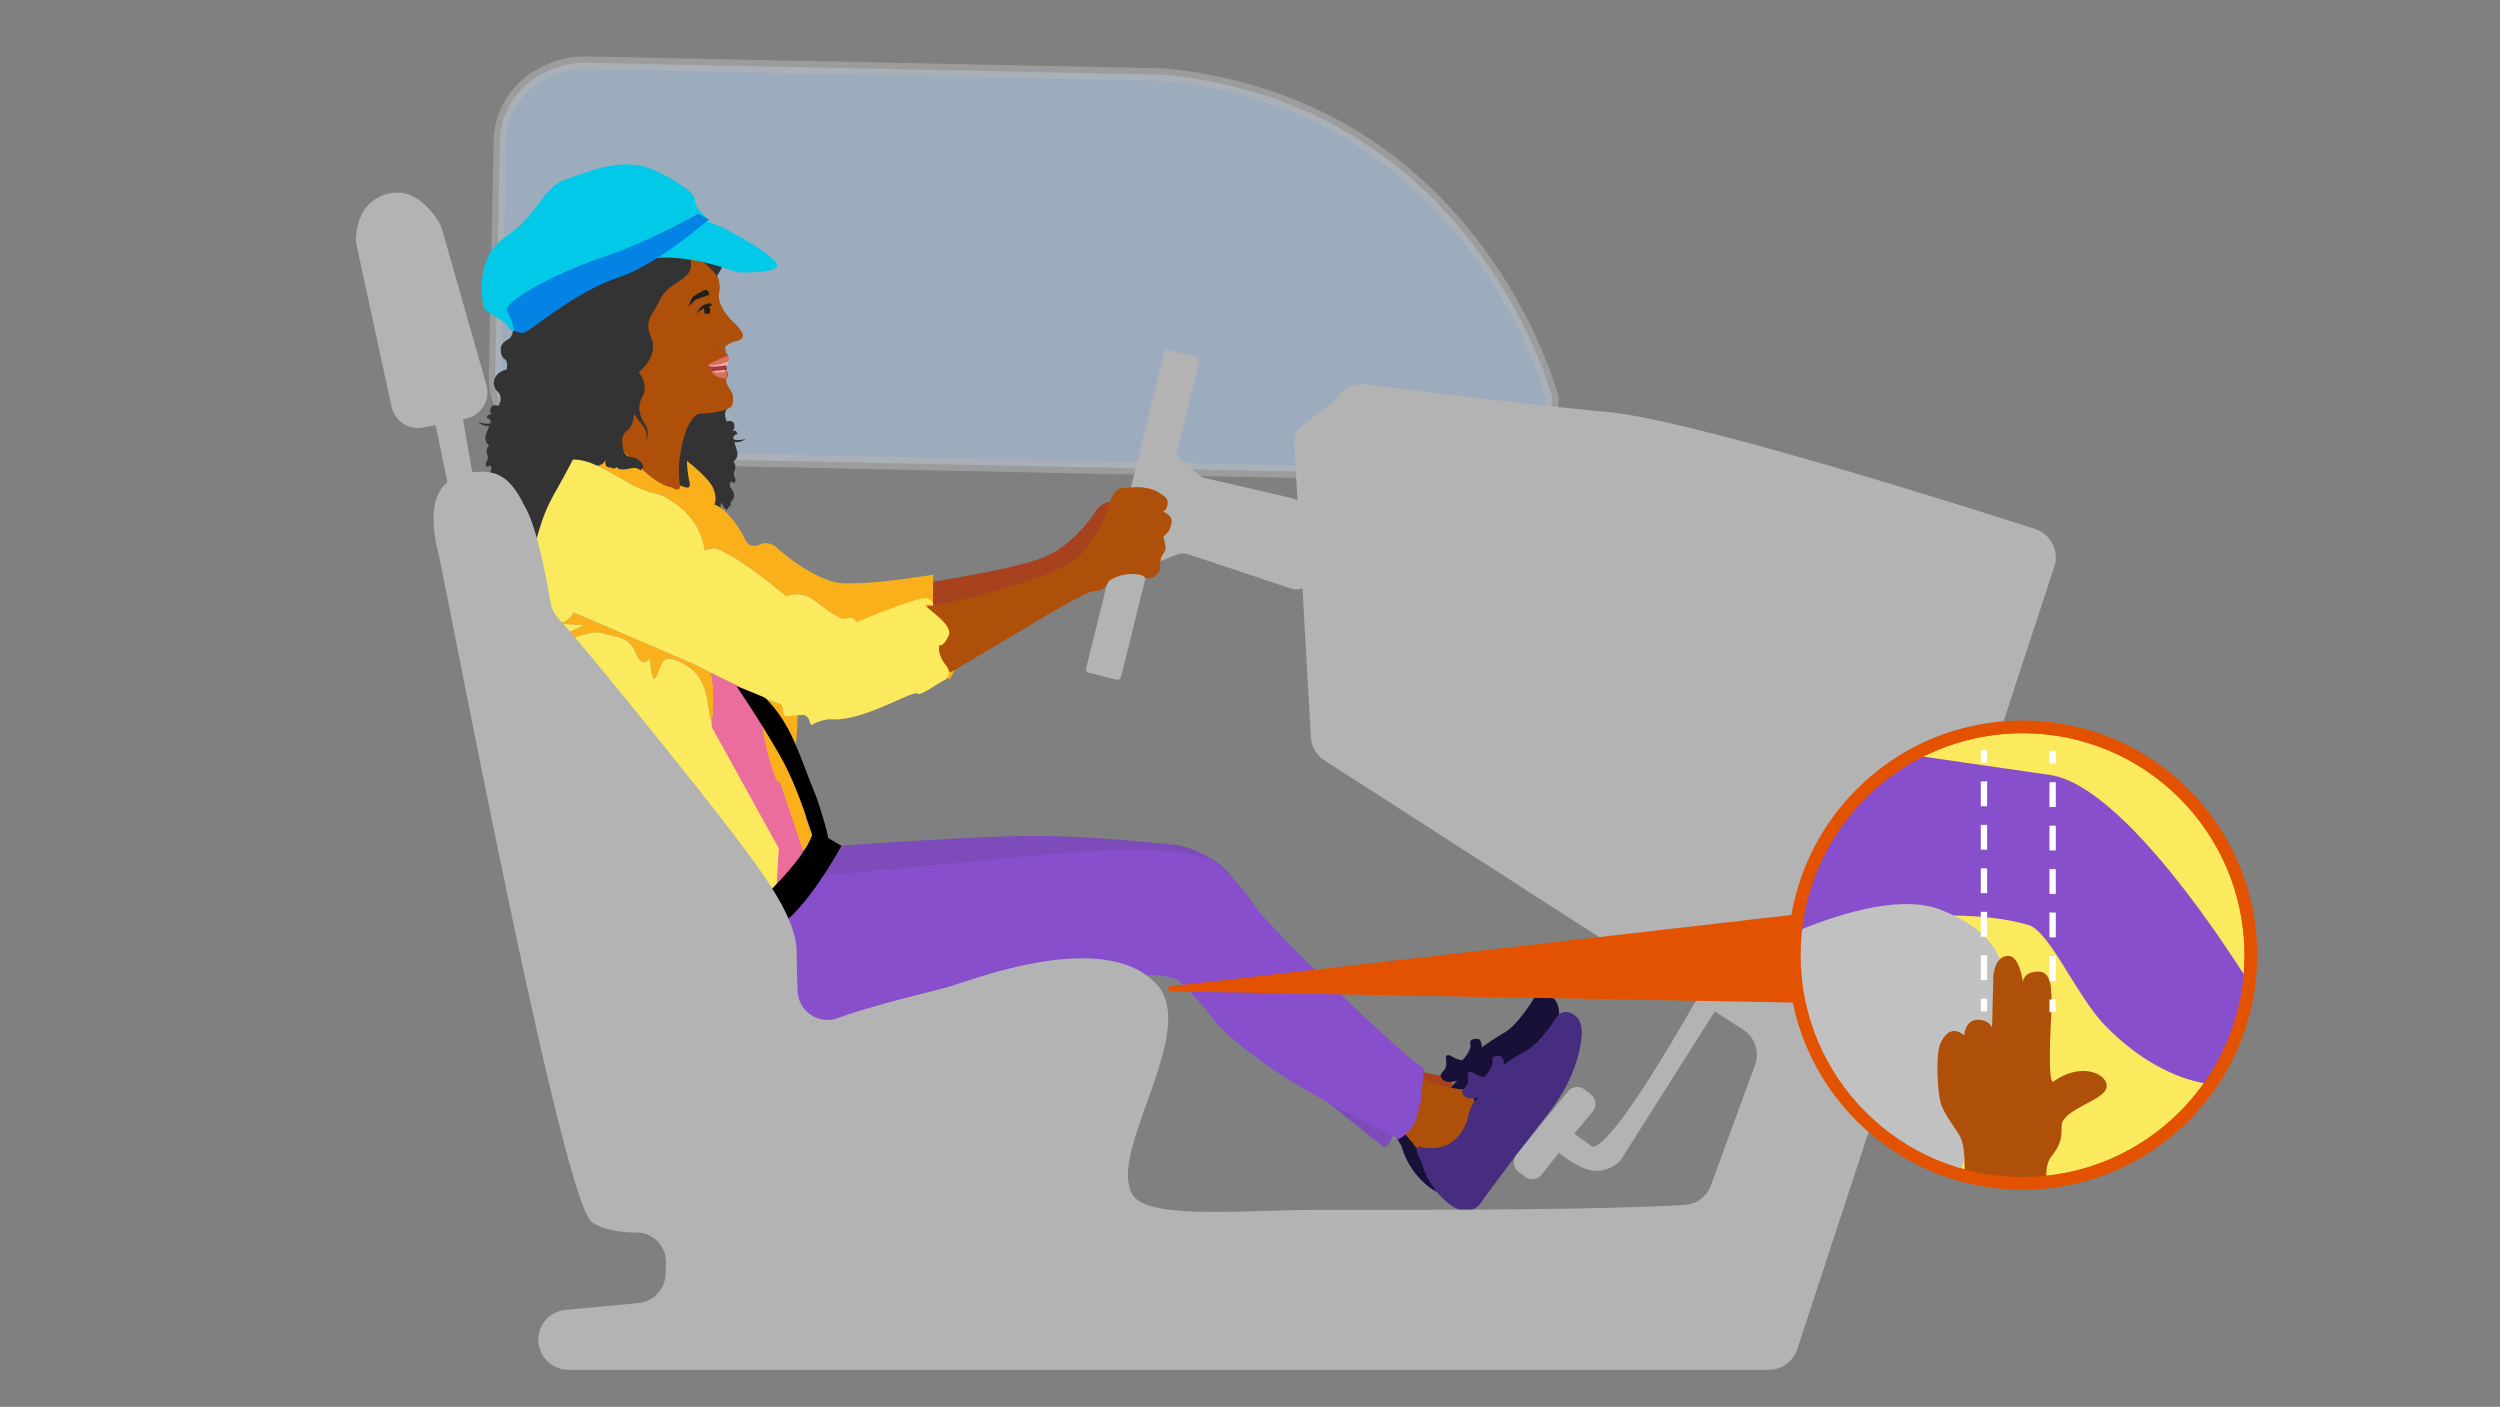 <svg id="look-at-your-legs" xmlns="http://www.w3.org/2000/svg" xmlns:xlink="http://www.w3.org/1999/xlink" viewBox="0 0 2200 1238"><rect x="0" y="0" width="2200" height="1238" fill="#808080" stroke="none"/><defs><style>.cls-1,.cls-14,.cls-27{fill:none;}.cls-1,.cls-25,.cls-27,.cls-28{stroke:#e25200;}.cls-1,.cls-2,.cls-25,.cls-27,.cls-28{stroke-miterlimit:10;}.cls-1{stroke-width:5.58px;}.cls-2{fill:#b5d0ee;stroke:#b3b3b3;opacity:0.55;}.cls-2,.cls-25,.cls-27{stroke-width:11.16px;}.cls-3{fill:#7e4bbb;}.cls-4{fill:#a7411e;}.cls-5{fill:#191038;}.cls-6{fill:#333;}.cls-7{fill:#f9b01b;}.cls-8{fill:#fff;}.cls-9{fill:#bd8d8f;}.cls-10{fill:#ae5009;}.cls-11{fill:#b3b3b3;}.cls-12{fill:#eb6d9e;}.cls-13{fill:#874fcb;}.cls-15,.cls-25{fill:#fbea5e;}.cls-16{fill:#a5373f;}.cls-17{fill:#f3aea1;}.cls-18{fill:#d8715f;}.cls-19{fill:#7c6a57;isolation:isolate;opacity:0.17;}.cls-20{fill:#1e1e1b;}.cls-21{fill:#462d7f;}.cls-22{fill:#01c9e7;}.cls-23{fill:#0384e5;}.cls-24{clip-path:url(#clip-path);}.cls-26{fill:#c1c1c1;}.cls-28{fill:#e25200;stroke-width:4.19px;}</style><clipPath id="clip-path"><circle class="cls-1" cx="1779.88" cy="840.5" r="200.89"/></clipPath></defs><path class="cls-2" d="M1289.19,418.09,509.6,401.91c-41.43-.86-74.67-32.88-73.88-71.15L440,123.23c.8-38.27,35.34-68.87,76.77-68l508.72,10.56C1299.9,93.46,1366,350.08,1366,350.08,1365.16,388.35,1330.62,419,1289.19,418.09Z"/><g id="cyclist-main"><path id="upper-Left-leg" class="cls-3" d="M1091.3,794.24c-.18,37.73-103.37,35.36-130.62,47.84L902.38,840s-37.42,5-69.25,16-91.7,18.43-91.7,18.43l-43.64-71.64s-11.1-22.71-13.56-45.18a65.82,65.82,0,0,1,0-15.62c0,.2,7.4,6.83,30.21,7.26l-8.39-2.6s143.47-11,202.19-11S1038.44,744,1038.44,744,1091.49,756.51,1091.3,794.24Z"/><g id="leg"><g id="lower-left-leg"><path id="Path_316" data-name="Path 316" class="cls-4" d="M1204,969.47s21.32,23.45,26.85,33.68,25.24,2.55,25.24,2.55,23-21.39,23-45.46c0,0,.5-9-5-13,0,0-33.61-1.93-47.32-18.08S1204,969.47,1204,969.47Z"/><path id="lower-Left-leg-2" class="cls-3" d="M1016.62,761.57c35.65,12.33,176.2,144,206.23,164.19l-3.74,28.4c-3.14,7.11,17.18,46.17-.93,55.51-15.61-11.72-128.38-104.37-148-111-8.09-.33,9.7-22,4-27.76-5.14-4.71-30-10.38-34.36-15.86,0,0-33.3,4.89-38.13-15.45C1001.63,839.58,981,749.25,1016.62,761.57Z"/></g><path id="Left-foot" class="cls-5" d="M1284.62,950.75c-.88-.23-14.06,4.82-16.64-3.53,0,0-1.69-.31,2.24-4.69s2.21-10.4,2.21-10.4-1-6.12,5.18-2.47,9.26,3.21,9.26,3.21,8.25-8.18,7-14,6.25-4.57,6.25-4.57,3.35-1.15,4,7.37a207.75,207.75,0,0,1,20.21-13.24c11.29-6.46,25.56-29.82,25.56-29.82s4.89-7.66,14-2.62,8.12,16.94,8.12,16.94.85,32.57-27.7,70.55-57,78.56-57,78.56-8.82,18-28.94,3.12a69.43,69.43,0,0,1-25.09-36.69s-8.76-12.65-1.39-13.15c0,0,31.57,9.34,41.46-26,0,0,1.31-15.42,12.14-19.65"/></g><path id="Path_326" data-name="Path 326" class="cls-6" d="M645.2,386.06s.26-3,2.27-3.49,1.06-1.89,1.06-1.89-.79-2.45-4.15-1.73c0,0,2.82-1.17,1.65-5.63s-6.52-2.42-6.52-2.42-4-7.94,1.44-12.36a10.85,10.85,0,0,0,3.55-10.89,13.24,13.24,0,0,0-9.74-9s-1.66-7.07,2.17-9.28.52-8.17.52-8.17,3.39-4.27-3.21-8.55-2-15.9-2-15.9a9.52,9.52,0,0,0,.63-11.87,10.1,10.1,0,0,0-6-4.26,16.58,16.58,0,0,1-2.74,3.28c-4.9,4.28-11.12,7.08-16.46,10.75-11.73,8-21.21,17-27,30.42-5.92,13.68-10,28.11-15.87,41.81-6.26,14.68-13.87,28.58-18.47,44a10.47,10.47,0,0,1-.56,1.44,8.59,8.59,0,0,0,6.09,4.26c7,1.33,4.17,5.75,4.17,5.75s-3.78,4.62,1,8.18,8.87-1.1,8.87-1.1-5.93,2.56-6.85-.1,4.63-5.86,4.63-5.86,10.65-3.07,13.84-9.63c0,0,4.15,4.16,9,1.37s3.86-8.8,3.86-8.8,5.94,4.77,2,8.15-5.77,6.22-2.37,8.29,7.07-.69,7.07-.69-3.79,3.18-1.39,6.3,11.2.67,11.2.67,2.22,2,4,1.55c-1.7.89-5.37,3.38-4.71,7.92a9.57,9.57,0,0,0,6.2,7.55S610,450,615,454.27c3.62,3.12,7.1,6.55,8.75,10.92a49.61,49.61,0,0,0,4.63-5.49c2.37-3.4,5.85-5.68,8.79-8.41a13.71,13.71,0,0,0-1.55-2.08,4.76,4.76,0,0,1-.47-6.72l0,0a11.38,11.38,0,0,0,4.42,6.24,15.39,15.39,0,0,0,1.13-1.64,6.55,6.55,0,0,1,2.69-2.5,3.06,3.06,0,0,1,.45-3.76c2.81-2.51,2.93-7-.19-10.58a5.14,5.14,0,0,1-.09-6.92s1.22,2.21,2.77,1.31.52-3.81.52-3.81-1.7-2.74-1-4.93,2.7-5.66-.49-9.82c0,0,5.31-2.88,3-10.17s-2.1-6.9-2.1-6.9a12.18,12.18,0,0,0,9.85-2.79S647.58,388.69,645.2,386.06Z"/><path id="Path_327" data-name="Path 327" class="cls-6" d="M442.22,440.52s-4.89,17.65,9.65,27.21,44.19,9,44.19,9l26.4-58.56L521,373.76,464.52,392.6Z"/><path id="Path_328" data-name="Path 328" class="cls-7" d="M721.91,748c-22.15,2.21-30.08-3.36-30.11-3.54a64.35,64.35,0,0,0,1.81,15.13l-.46,0-7.37-50.15,10.07-23.08,14.24,36.19s2.33,9.15,8.54,13.42C721.32,737.77,722,742.84,721.91,748Z"/><path id="Path_329" data-name="Path 329" class="cls-4" d="M810.58,513.46s84.74-12.38,110.52-24.14,42.54-38.54,42.54-38.54,7.89-12.77,19-8.08,20.13,9.07,20.13,9.07,9.93,6.07,4,21a227.54,227.54,0,0,1-12.58,26.61L814,555.4l-15.9-27.8Z"/><path id="Path_330" data-name="Path 330" class="cls-7" d="M599.76,427.57c-.51.12-6,1.51-8.9,4.36a6.83,6.83,0,0,0-1,1.1c-1.17,1.68-4.81,2.47-10.39,1.69-6.68-.93-16.13-4.08-27.47-10.58-20.81-11.93-34.43-19.94-47.86-19.72,0,0,6-7.8,3.07-26.62,0,0-1.62-6.67,4-6.81a22.87,22.87,0,0,1,7.23,1.76,123,123,0,0,1,13.31,6.11,296.5,296.5,0,0,1,40.85,30.51C593.87,428,599.24,427.66,599.76,427.57Z"/><path id="Path_331" data-name="Path 331" class="cls-7" d="M821.25,505.68l-.31,27.84c-6.45-3.1-59.86,18.72-59.86,18.72s-2.12-3.87-5-3.84a48.57,48.57,0,0,0-7.59,1.11A241.55,241.55,0,0,1,724.27,534c-10.35-7.83-17.39-14.13-32.35-9.34,0,0-44.51-37.63-63.29-42.31a49.49,49.49,0,0,0-8.64,2s-1.14-32.28-40.5-49.65c5.58.78,9.22,0,10.39-1.68a5.72,5.72,0,0,1,1-1.1c2.93-2.85,8.39-4.24,8.89-4.37h0s9.17,5.11,7-3.42a89.26,89.26,0,0,1-2.21-18.5s19.62,15,23.28,24.53.71,13.78.71,13.78,12.24,2.8,26.51,29.17c0,0,2.7,11.48,14.92,5.59,0,0,6.56-3.34,14.88,4.3s29.36,23.74,48.71,29S821.25,505.68,821.25,505.68Z"/><path id="Path_332" data-name="Path 332" class="cls-7" d="M854.38,557.57c1.38,6.37-18.81,40.41-18.81,40.41L806.36,574.4s5.11-7.06-1.34-10.16l7.7-21.68s2.85-2.63,8.76.1,24.5,8.85,24.5,8.85S853,551.21,854.38,557.57Z"/><path id="Path_333" data-name="Path 333" class="cls-8" d="M626.7,591.89l-1.84.32-.11-.52,1.83-.33Z"/><path id="Path_334" data-name="Path 334" class="cls-9" d="M548.26,316.7l-1.28.05c-2.47.1-6.93-.86-9.16-8.46l-.32-1.07,1.12-.11c.23,0,5.85-.48,9.19,8.39Zm-8.2-7.57c1.23,3.27,3.08,5.2,5.44,5.65-1.82-4-4.07-5.24-5.44-5.64Z"/><path id="Path_335" data-name="Path 335" class="cls-10" d="M646.78,300.58c-3.53.63-8.63,4.36-8.63,4.36l.66,5.84s1.25-.11,2.05,3.72-5.2,4.49-5.2,4.49l.66,5.87s6.75,2.35,3.72,6.82,2.17,10.54,2.17,10.54a19.34,19.34,0,0,1,2.44,13.42c-1.4,7.82-30.06,8.48-30.06,8.48-13.85,7.06-16.92,43.29-16.92,43.29a88.62,88.62,0,0,0,.56,18.63c1.42,8.68-7.27,2.79-7.27,2.79h0c-.52.05-11.57-.66-31.09-21.12-20.58-21.6-45.86-30.06-49.28-32,9,18.56,19.4-106.36,15.59-114.13s79.11-17,77.81-38.71c-.49-5.47,16.32-1.37,25.2,14.69,3,6.44,5.18,13.6,3.78,19.16a14.6,14.6,0,0,0-.41,3.55c0,12.2,14.25,24.49,14.25,24.49s5.46,5.43,6.73,9.21S650.31,300,646.78,300.58Z"/><path id="Path_336" data-name="Path 336" class="cls-7" d="M626.49,637.67s-.27,1.94-3.94-21.27-16.69-31.26-28.3-35.58-11.66,3.52-16.43,13.82-5.73-16.23-5.73-16.23-5.93,11.93-12.49-3.68S541.79,560.91,529.53,557s-44.6,14.8-39.53,7.51,25.11-14.16,25.11-14.16-31.52-1.93-23.27-2,13-9.3,13-9.3l104.85,45s6.65,3.38,16.1,8.06C629.68,610.21,627.35,631.26,626.49,637.67Z"/><g id="wheel"><rect id="wheel-2" data-name="wheel" class="cls-11" x="989.71" y="306.73" width="31.64" height="292.6" rx="2.83" transform="translate(1872.66 1134.53) rotate(-166.09)"/><path class="cls-11" d="M1036.65,401.79l18.11,15.93a13.94,13.94,0,0,0,6.08,3.08l75.44,17.4c5.38,1.24,9.36,5.32,10,10.29l7.82,56.45c1.25,9.07-8.58,16.11-18.08,12.95l-90.18-30.11a14.94,14.94,0,0,0-10.15.29l-21.36,8.53c-10.12,4-21-4-18.64-13.77l18.31-74.93C1016.33,398.57,1029.07,395.13,1036.65,401.79Z"/></g><path id="Path_337" data-name="Path 337" class="cls-12" d="M686.37,688.15s-6.86,7-64,16.32l3.83-64.86s.1-.68.27-1.94c.86-6.41,3.19-27.46-.71-45.61,11.82,5.86,28,13.74,41,19.56C666.8,611.62,673,655.58,686.37,688.15Z"/><path id="Path_338" data-name="Path 338" class="cls-7" d="M701.64,622.64h0c.05.39.91,6.91-1,29.19-2,23,9,69,9,69s-14.83-9.76-17.91-17.69a92.54,92.54,0,0,0-7.16-14.37c-12.54-24.58-17.81-77.15-17.81-77.15a150,150,0,0,0,19.08,7.58A159.72,159.72,0,0,0,701.64,622.64Z"/><path id="Path_339" data-name="Path 339" class="cls-10" d="M1027,445.82a9.49,9.49,0,0,1-3.36,4.46s4.71,1.68,6.84,5.62-2.18,11.75-2.18,11.75l-4.37,4.67c-.23,1.44,2,6.65,1.7,10.89-.17,2.15-3.47,5.74-4,7.93-1.49,6.6.44,11.46-3.75,14.32a9.18,9.18,0,0,1-10.68,2.81c0-3.27-18.61-6.11-31.61,3.14,0,0-2.86,9.69-13,8.64-6.82.28-51.93,27.61-51.93,27.61l-73.38,43.65s-23.33-3-29.85-14.2c0,0,4.05-.25.36-11.56s-6.16-27.29-1.49-32.22,8.27,1.39,8.27,1.39S923.19,513,949.21,490.06c0,0,18-19.07,24.15-38.87s9.95-21.62,16.54-21.89,21-2.95,32.88,6.18C1022.77,435.48,1029.58,438.59,1027,445.82Z"/><path id="Path_340" data-name="Path 340" class="cls-9" d="M627.07,256.49l-1.55-1,1.56,1Z"/><path id="right-leg" class="cls-13" d="M1060.91,872.22s-31.72-18.51-58.16-13.22c-45.79,9.16-107,19.25-140.77,9.42-29.68-8.7-227.35,67.51-255.07,53.77-57,3.09-65.38-56.36-65.38-56.36l42.91-58.67a238.06,238.06,0,0,1,9.92,47.61c3.19,28.47,8.5,31.78,8.5,31.78A162.54,162.54,0,0,1,621.74,852c11.62-15.53,7.53-90.15,7.53-90.15l2.38-40.63c57.12-9.33,51.68-11.93,51.68-11.93s1.8,4.34,4.87,12.26S710.56,772,710.56,772l198.23-19s138.24-15,164,8.15c32.43,29.1,48.13,63.92,50.22,67.4C1133.62,837.91,1060.91,872.22,1060.91,872.22Z"/><path id="upper-right-leg-hip" class="cls-13" d="M669,889.26c-15.52,7.65-62.5,37.33-62.5,37.33-57,3.09-65.38-56.35-65.38-56.35L584,811.57l44.82-45.32,2.39-40.63c57.12-9.32,51.67-11.93,51.67-11.93s11.81,1.8,14.89,9.71,22.58,97.85,22.58,97.85S684.5,881.6,669,889.26Z"/><path id="Path_344" data-name="Path 344" class="cls-6" d="M617.36,210c-9.7,1.24-24.74-5.78-24.74-5.78s-1.34-3-3.57-3.5a2.52,2.52,0,0,0-2.9,1.77l-1.63-2.25a8.68,8.68,0,0,0-7-7.83c-6.72-1.35-8.91,3.61-8.91,3.61s1.44,2-5.44-1.63-8.47-.49-8.47-.49c-4.17-3.77-22.24-3.85-22.24-3.85-24.91-.39-31.94,18.86-31.94,18.86-16.93-3.46-20.56,13.62-20.56,13.62-5.9,4.82-4.86,14.68-4.86,14.68-7.81.17-12.19,6.8-12.19,6.8a13.67,13.67,0,0,0-.09,13.86c4.31,7.09,1.13,10.65,1.13,10.65s-8-2.88-12.91,3.29a9.4,9.4,0,0,0-.11,11.92s2.82,11.45-4.21,15.21-6,8.56-6,8.56-.48,5.95,3.3,8.46,1.64,9.45,1.64,9.45a13.17,13.17,0,0,0-10.55,8.21A10.73,10.73,0,0,0,438,344.79c5.25,4.85.69,12.47.69,12.47s-5.35-2.45-6.84,1.92,1.33,5.75,1.33,5.75c-3.4-1-4.36,1.4-4.36,1.4s-1.07,1.29,1,2,2.1,3.65,2.1,3.65c-2.6,2.45-11.3-.74-11.3-.74a12.85,12.85,0,0,0,9.91,3.56s.19-.37-2.6,6.73,2.47,10.4,2.47,10.4c-3.54,3.91-1.74,7.53-1.13,9.78s-1.3,4.85-1.3,4.85-1.24,2.83.29,3.85,2.92-1.09,2.92-1.09a5.06,5.06,0,0,1-.53,6.91c-3.43,3.37-3.6,7.82-.88,10.56a3,3,0,0,1,.23,3.79,6.76,6.76,0,0,1,2.59,2.71A14.49,14.49,0,0,0,433.6,435a11.1,11.1,0,0,0,4.92-5.89,4.68,4.68,0,0,1-.68,6.57l-.2.15a13.89,13.89,0,0,0-1.71,2c2.83,3,6.26,5.51,8.46,9.09a49.14,49.14,0,0,0,4.4,5.85c2-4.23,5.74-7.39,9.65-10.23,5.41-3.91,3.2-7.94,3.2-7.94a9.54,9.54,0,0,0,6.84-7.06c1-4.48-2.64-7.26-4.32-8.29,1.84.58,4.25-1.23,4.25-1.23s8.86,3.14,11.51.21-1-6.41-1-6.41,3.58,3,7.2,1.24,1.92-4.78-1.9-8.46,2.58-8,2.58-8-1.42,5.92,3.38,9.09,9.32-.66,9.32-.66c2.86,6.8,13.56,10.71,13.56,10.71s5.48,3.65,4.37,6.23-7-.44-7-.44,3.88,5,9,1.8,1.54-8.1,1.54-8.1-2.62-4.64,4.64-5.42a8.83,8.83,0,0,0,7.52-5.63c-2.09,8.62,4.48,7.07,4.48,7.07a3.3,3.3,0,0,0,5.11-.38c2.15,4.67,13.18.64,15.42.88a7.93,7.93,0,0,1,5.55,2.35,9.1,9.1,0,0,1,2.7-3A12.35,12.35,0,0,0,556,402.31c-9.09-1-8.17-11.43-8.17-11.43s-1.9-7.48,4-11.84,6.17-14.8,6.17-14.8,2.86,4.34,8,10.77a13.09,13.09,0,0,1,1.9,13.24,14.18,14.18,0,0,0,.48-14.09s-10.15-11.9-3.42-24.27-3-22.15-3-22.15,17.91-13.87,11.35-30.17-.38-17.71,6.32-31.75,13.33-13.74,23.41-22.43,2.12-19.72,2.12-19.72c16.31,4.88,25.59,19.18,25.59,19.18a30.91,30.91,0,0,0,5.82-11.64C639,221.69,627.05,208.77,617.36,210Z"/><path id="Path_345" data-name="Path 345" class="cls-14" d="M708.47,770.31l3.06,29.8-35.77-22.27c8.52.39,18.87.81,24.24.85C707.79,778.76,708.53,773,708.47,770.31Z"/><path id="Path_346" data-name="Path 346" class="cls-12" d="M706,746.63l2.44,23.6s0,0,0,.08c.06,2.65-.68,8.45-8.46,8.38-5.37,0-15.72-.46-24.24-.85l-59.47.76,6.09-74.12,20.92-14.05,43.05-2.28Z"/><path id="Path_347" data-name="Path 347" class="cls-14" d="M675.77,777.84c-7.46-.31-13.51-.61-13.51-.61"/><path id="Path_348" data-name="Path 348" class="cls-14" d="M708.47,770.31s0-.06,0-.08a9.89,9.89,0,0,0-.13-1.22"/><path id="Path_349" data-name="Path 349" class="cls-15" d="M820.94,533.52s1.31-2.19-5.45-1.74,24.34,16.76,19.33,27.56-8.13,8.24-8.13,8.24c-1.57,7.08,2.46,13.94,6.29,18.6,3.58,4.35,2.17,11.21-3.15,13.05-2.29.79-20.4,13.67-22.24,11.3-3.26-4.21-47.3,24.42-75.77,22.47-7-.48-15.86,4-15.86,4-4.62,4.19-1.44-6.79-9.25-7.93l-14.25,1.09a.79.79,0,0,1-.68.15c-4.72-1.23-.85-9.7-5.91-11.09a148.35,148.35,0,0,1-19.07-7.57c-13-5.83-29.21-13.71-41-19.57-9.45-4.68-16.1-8.06-16.1-8.06L504.82,539s-4.74,9.24-13,9.29,23.28,2,23.28,2-20.05,6.88-25.12,14.15S517.23,553,529.52,557s23.52,2.17,30.08,17.76,12.48,3.68,12.48,3.68,1,26.53,5.73,16.22,4.78-18.1,16.43-13.81,24.64,12.38,28.3,35.57,4,21.27,4,21.27c-.17,1.26-.28,1.94-.28,1.94l59.06,106.93-2.38,40.63s4.1,74.62-7.54,90.15a162.53,162.53,0,0,0-18.86,34.56S588.29,866.5,585.1,838a238.2,238.2,0,0,0-9.92-47.61L532.27,849.1s.43-1.5-3.42,2-4.47-2.51-4.47-2.51-3.22-18.07-15.31-56.78-29.66-85.4-29.66-85.4A162.29,162.29,0,0,1,472,665c-1.1-23.43,16.61-37.92,16.61-37.92-11.64-16.33-10.92-29.46-8.76-43.79s-6.37-35.71-6.37-35.71A43.06,43.06,0,0,1,468,532.74c-1.59-8.92,4.5-15.92,4.5-15.92-7.16-28.26,3.13-53.94,3.13-53.94s3.17-12.62,12.89-29.7,15.61-28.76,15.61-28.76c13.44-.23,27.06,7.79,47.87,19.72,11.35,6.5,20.79,9.65,27.47,10.58,39.36,17.37,40.5,49.64,40.5,49.64a49.46,49.46,0,0,1,8.64-2c18.78,4.68,63.29,42.31,63.29,42.31,15-4.79,22,1.51,32.35,9.34a119.49,119.49,0,0,0,17,10.8,48.74,48.74,0,0,1,7.59-1.11c2.83,0,5,3.84,5,3.84s56-23.9,62.49-20.79S820.94,533.52,820.94,533.52Z"/><path id="Path_358" data-name="Path 358" class="cls-16" d="M634.81,326.41l5-1.14-1.26-6.47a93.58,93.58,0,0,1-14.16,2.9l-.45-.73-1.16.3-.08,0a53.85,53.85,0,0,0,6.07,7,40.22,40.22,0,0,1,5-1.65A9.22,9.22,0,0,1,634.81,326.41Z"/><g id="Group_28" data-name="Group 28"><path id="Path_353" data-name="Path 353" class="cls-17" d="M626.37,327.15h0l.26.34,1.63.52,1.81.57L638,330l.33-4.06a.37.37,0,0,0-.33-.41h-.06l-4.3.41A38.1,38.1,0,0,0,626.37,327.15Z"/><g id="Group_26" data-name="Group 26"><path id="Path_354" data-name="Path 354" class="cls-17" d="M640.88,320.21c-.26-1.65-.62-3.49-.61-3.77l-8.2,2.76-7.9,2.39.45,1.05a83.52,83.52,0,0,0,15.47-1.23A1,1,0,0,0,640.88,320.21Z"/></g><g id="Group_27" data-name="Group 27"><path id="Path_355" data-name="Path 355" class="cls-18" d="M639.45,313.18c-2.31.77-10.18,4.89-13.13,5.93l.12-.05c-1.53.58-3.17,1.37-3.46,2.92h0l5.4-.64h0c1,0,9.56-1.18,12.69-3.66a1.72,1.72,0,0,0,.64-1.31C641.74,314.32,640.19,313.73,639.45,313.18Z"/></g><path id="Path_356" data-name="Path 356" class="cls-19" d="M643,299.3c-4.51,1.94-9,1.21-11.21,1.09a2.33,2.33,0,0,0-2.39,1.81,2.63,2.63,0,0,0,1.69,3.19l1.43.37c2.24.57,4.59,4.46,7.13,7.39a10,10,0,0,0-1.55-4.29c-.71-1.34.47-.74-.1-1.76-.27-.48-.56-1.5-.18-1.86l2-1.5h0l3.36-2.5a6.81,6.81,0,0,0,.7-.72c.05-.06,1.12.22,1.17.15s1.19-.35,1.33-.57A20.61,20.61,0,0,0,647.9,298C649,297.83,643.94,298.91,643,299.3Z"/><path id="Path_357" data-name="Path 357" class="cls-18" d="M638.86,327.22a.8.8,0,0,0-.34,0l-5.48.53a29.58,29.58,0,0,1-6.38-.18,14.34,14.34,0,0,0,4.52,3.91c2.93.77,7.35,1.88,7.42,1.85l1.37-3.58a1.86,1.86,0,0,0-.91-2.41A.7.7,0,0,0,638.86,327.22Z"/></g><g id="eye-open"><path id="Path_350" data-name="Path 350" class="cls-19" d="M615.25,266.32c1.81-.83,4.42-1.88,6.07-2.54a1.83,1.83,0,0,1,2.32.9l1.85,3.76c-3-2.21-12.73,7.78-12.73,7.78l-.82-2C611.23,271.34,612.57,267.53,615.25,266.32Z"/><path id="Path_352" data-name="Path 352" class="cls-20" d="M624.64,271.09a2.45,2.45,0,0,0-1.18-1.37,19.27,19.27,0,0,1,3.69-.72l-2.47-2.22a18.14,18.14,0,0,0-6.28,2.14c-2.69,1.67-5.63,7.3-5.63,7.3a22.62,22.62,0,0,1,7.12-5.17,2.21,2.21,0,0,0-.15.5,5.17,5.17,0,0,0-.09,1.36A26.66,26.66,0,0,0,620,276a31.83,31.83,0,0,1,4.58.15h0a16.29,16.29,0,0,0,.33-3.48A5.88,5.88,0,0,0,624.64,271.09Z"/></g><g id="eyebrow"><path id="Path_351" data-name="Path 351" class="cls-20" d="M623.56,257.19a2.94,2.94,0,0,0-3.68-1.91,3,3,0,0,0-.56.24l-8.09,4.56a5.75,5.75,0,0,0-2.38,2.64l-3.14,7,4.4-4.09a7.27,7.27,0,0,1,4.47-2.8l9.67-3.46Z"/></g><g id="leg-2" data-name="leg"><g id="lower-left-leg-2-2" data-name="lower-left-leg"><path id="Path_316-2" data-name="Path 316" class="cls-10" d="M1222.74,983s21.94,22.88,27.73,33,25.31,1.88,25.31,1.88,22.42-22,21.8-46c0,0,.26-9.07-5.35-12.82,0,0-33.65-1-47.79-16.81S1222.74,983,1222.74,983Z"/><path id="lower-Left-leg-2-3" data-name="lower-Left-leg-2" class="cls-13" d="M1042.22,782.62c14.61,4.57,20.77-34.06,49.08,1,33,41,143.69,145.57,161.87,157l-2.89,28.5c-2.94,7.19-1.52,23.45-19.34,33.31-16-11.25-105.27-45.7-160.45-101.81,0,0-16.89-23.58-33.63-37.91-3.94-3.37-18.28-16.11-21.1-18.49C1015.76,844.29,1006.22,771.34,1042.22,782.62Z"/></g><path id="Left-foot-2" data-name="Left-foot" class="cls-21" d="M1303.44,965.55c-.88-.25-14.16,4.53-16.57-3.87,0,0-1.68-.34,2.33-4.64s2.42-10.35,2.42-10.35-.91-6.14,5.23-2.37,9.19,3.39,9.19,3.39,8.42-8,7.29-13.89,6.35-4.45,6.35-4.45,3.37-1.08,3.87,7.46A206.63,206.63,0,0,1,1344,924c11.41-6.23,26.15-29.3,26.15-29.3s5-7.56,14-2.34,7.78,17.11,7.78,17.11.2,32.57-29.12,70-58.6,77.4-58.6,77.4-9.18,17.77-29,2.54a69.5,69.5,0,0,1-24.36-37.19s-8.5-12.82-1.11-13.17c0,0,31.37,10,42-25.16,0,0,1.62-15.39,12.53-19.39"/></g></g><g id="seatbelt"><path d="M655.6,803.49c3.63-1.61,60.8-52,60.8-77.1l7.93,8.38,16.12,9.55s-30.94,58-58.85,73.27S655.6,803.49,655.6,803.49Z"/><path id="Path_382" data-name="Path 382" d="M718.16,700.84c-15.86-38.76-21.14-62.55-44.29-86.27-1.44-1.48-25.76-10.65-25.76-10.65S666.6,630.56,686,664.28c17.32,30.1,28.2,69.6,32.6,82.82,1.08,3.22,11.24-1.29,10.58-7.49C728.26,731,719.8,704.86,718.16,700.84Z"/></g><path class="cls-22" d="M497,158.24c-19.74,6.7-23.46,31.21-52,50.22-23.79,15.86-22.73,45.63-19.38,61.68.94,4.5,18,12.16,20.06,15s2.36,5.25,5.5,5.82c17.45,3.14,56.9-45,113-61.47,34.26-10.05,84.4,10.13,84.4,10.13s35.93,1.68,35.6-6.49S620.3,189,619.18,195.7,623.8,193,623.8,193s-12.16-8.5-12.18-16.86-26.12-22.48-38.84-27.56C546.35,138,516.74,151.53,497,158.24Z"/><path class="cls-23" d="M545.47,243.7C578.94,232.54,623.8,193,623.8,193l-9.61-4.78s-42.9,24.44-80.62,37c-47.58,15.86-97.3,43.31-86.12,50.44,0,0,3.3,7.27,3.74,9.92s.22,6.82,8.37,7.48C465.85,293.55,501.85,258.24,545.47,243.7Z"/><path class="cls-11" d="M343.34,170.09c-26.36,5.34-29.76,30.41-30.1,39.68a23.6,23.6,0,0,0,.53,5.87l30.8,142.23a23.8,23.8,0,0,0,27.83,18.31l22.05-4.32,15.75-3.43A23.79,23.79,0,0,0,428,338.67L389,201.76a24.09,24.09,0,0,0-2.43-5.64C381.64,187.78,366.08,165.48,343.34,170.09Z"/><path class="cls-11" d="M413.83,415.91c-20.05,3.09-41.41,15.86-28.2,70.49,7.57,31.25,109.26,573.59,135.69,589.45,11.77,7.06,26.16,8.88,38.5,8.73,15-.19,26.92,12.53,26.3,27.5l-.4,9.44a26.41,26.41,0,0,1-23.94,25.19l-64.07,6a26.41,26.41,0,0,0-23.81,29.06h0a26.4,26.4,0,0,0,26.26,23.64H1556.51a26.41,26.41,0,0,0,25.23-18.61L1807.9,498.37a26.4,26.4,0,0,0-17.14-32.93c-76-24.4-304.62-96.41-377-103-68.33-6.21-170.72-18.91-211.88-24.13a26.36,26.36,0,0,0-26.63,13.88L1142,377.75a26.37,26.37,0,0,0-2.86,15.55l14.53,256.93a26.43,26.43,0,0,0,11.71,18.85l368.77,237.14A26.41,26.41,0,0,1,1545,935.65l-38.75,105.64a26.35,26.35,0,0,1-23.68,19c-73.09,4.54-224,4.41-321.55,4.41-69.16,0-152.16,9.11-164.82-14.1-21.14-38.77,59.92-144.5,21.15-185-47.62-49.78-166.12-1.38-185,3.53-22.83,5.92-67.29,16.57-95,26.76a26.38,26.38,0,0,1-35.47-23.76c-.43-10.92-.75-23-.75-34.14,0-31.72-32.61-74-65.21-116.3C606.71,683.82,515,569.91,491.23,544a26.31,26.31,0,0,1-6.5-13c-3.76-20.3-11.87-67.47-23.32-86C449.07,419.44,436.74,412.39,413.83,415.91Z"/><path class="cls-11" d="M379,356.58c1.76,3.19,15.86,73.43,15.86,73.43l22-7.45L403.7,348.07Z"/><g id="pedal"><path class="cls-11" d="M1379.72,960.44l-45.15,55.65a10.55,10.55,0,0,0,1.65,14.92l5.55,4.39a10.56,10.56,0,0,0,14.8-1.71l25.89-32.56,19.08-22.93a10.54,10.54,0,0,0-1.56-15l-5.52-4.37A10.54,10.54,0,0,0,1379.72,960.44Z"/><path class="cls-11" d="M1401.78,1009.32c20.66-4.21,81.42-113.15,99.92-144.51a8.42,8.42,0,0,1,13.38-1.49l1.35,15.07L1426,1021.26s-13.58,14.73-32.23,6.71-27.78-19.58-27.78-19.58l8-18.65Z"/></g><g class="cls-24"><circle class="cls-25" cx="1779.88" cy="840.5" r="200.89"/><path class="cls-13" d="M1560.48,824.64s145.38-34.37,224.68-10.58c19,5.71,42.3,63.44,68.73,89.87,50.87,50.87,95.16,50.23,95.16,50.23l39.65-74s-111-187.68-185-198.25c-99.65-14.23-235.26-34.36-235.26-34.36Z"/><path class="cls-26" d="M1507.62,856.36s134.81-82,200.89-55.51,55.51,66.08,52.86,87.23-37.66,149.34-37.66,149.34L1565.77,1007,1468,898.65Z"/><path class="cls-10" d="M1754.18,859,1753,904.36s-2.81-7.56-13.34-6.88-11.23,13.75-11.23,13.75-12.43-12.82-21.06,7.56c-3.9,9.21-2.72,42.52.79,52.83s12.19,20.24,16.85,28.86c6.32,11.69,2.26,41.83,4.91,44,16.14,13.13,51.86,7,69.5,4.81,5.61-.69-3.77-19.92,6.31-32.3,12.86-15.78,6-24.76,9.83-30.93,6.32-10.31,28.08-16.49,35.8-24.74,10.82-11.55-15.44-30.24-44.22-9.62-4.09,2.93-3.72-26.65-2.2-55.58,1.16-22.08,0-21.83,0-21.83s1.15-18.53-10.09-19.21c-14.08-.87-14.74,8.93-14.74,8.93s-2.8-22.84-12.63-22.84C1754.86,841.16,1754.18,859,1754.18,859Z"/></g><circle class="cls-1" cx="1779.88" cy="840.5" r="200.89"/><circle class="cls-27" cx="1779.88" cy="840.5" r="200.89"/><polygon class="cls-28" points="1028.35 870.23 1577.67 880.14 1575.02 807.46 1028.35 870.23"/><rect class="cls-8" x="1743.09" y="660.09" width="5.58" height="11.16"/><path class="cls-8" d="M1748.67,862.51h-5.58V840.65h5.58Zm0-38.25h-5.58V802.4h5.58Zm0-38.25h-5.58V764.15h5.58Zm0-38.25h-5.58V725.9h5.58Zm0-38.25h-5.58V687.65h5.58Z"/><rect class="cls-8" x="1743.09" y="878.9" width="5.58" height="11.16"/><rect class="cls-8" x="1803.52" y="660.76" width="5.58" height="11.16"/><path class="cls-8" d="M1809.1,863.16h-5.58V841.31h5.58Zm0-38.25h-5.58V803.06h5.58Zm0-38.24h-5.58V764.81h5.58Zm0-38.25h-5.58V726.56h5.58Zm0-38.25h-5.58V688.31h5.58Z"/><rect class="cls-8" x="1803.52" y="879.56" width="5.58" height="11.16"/></svg>